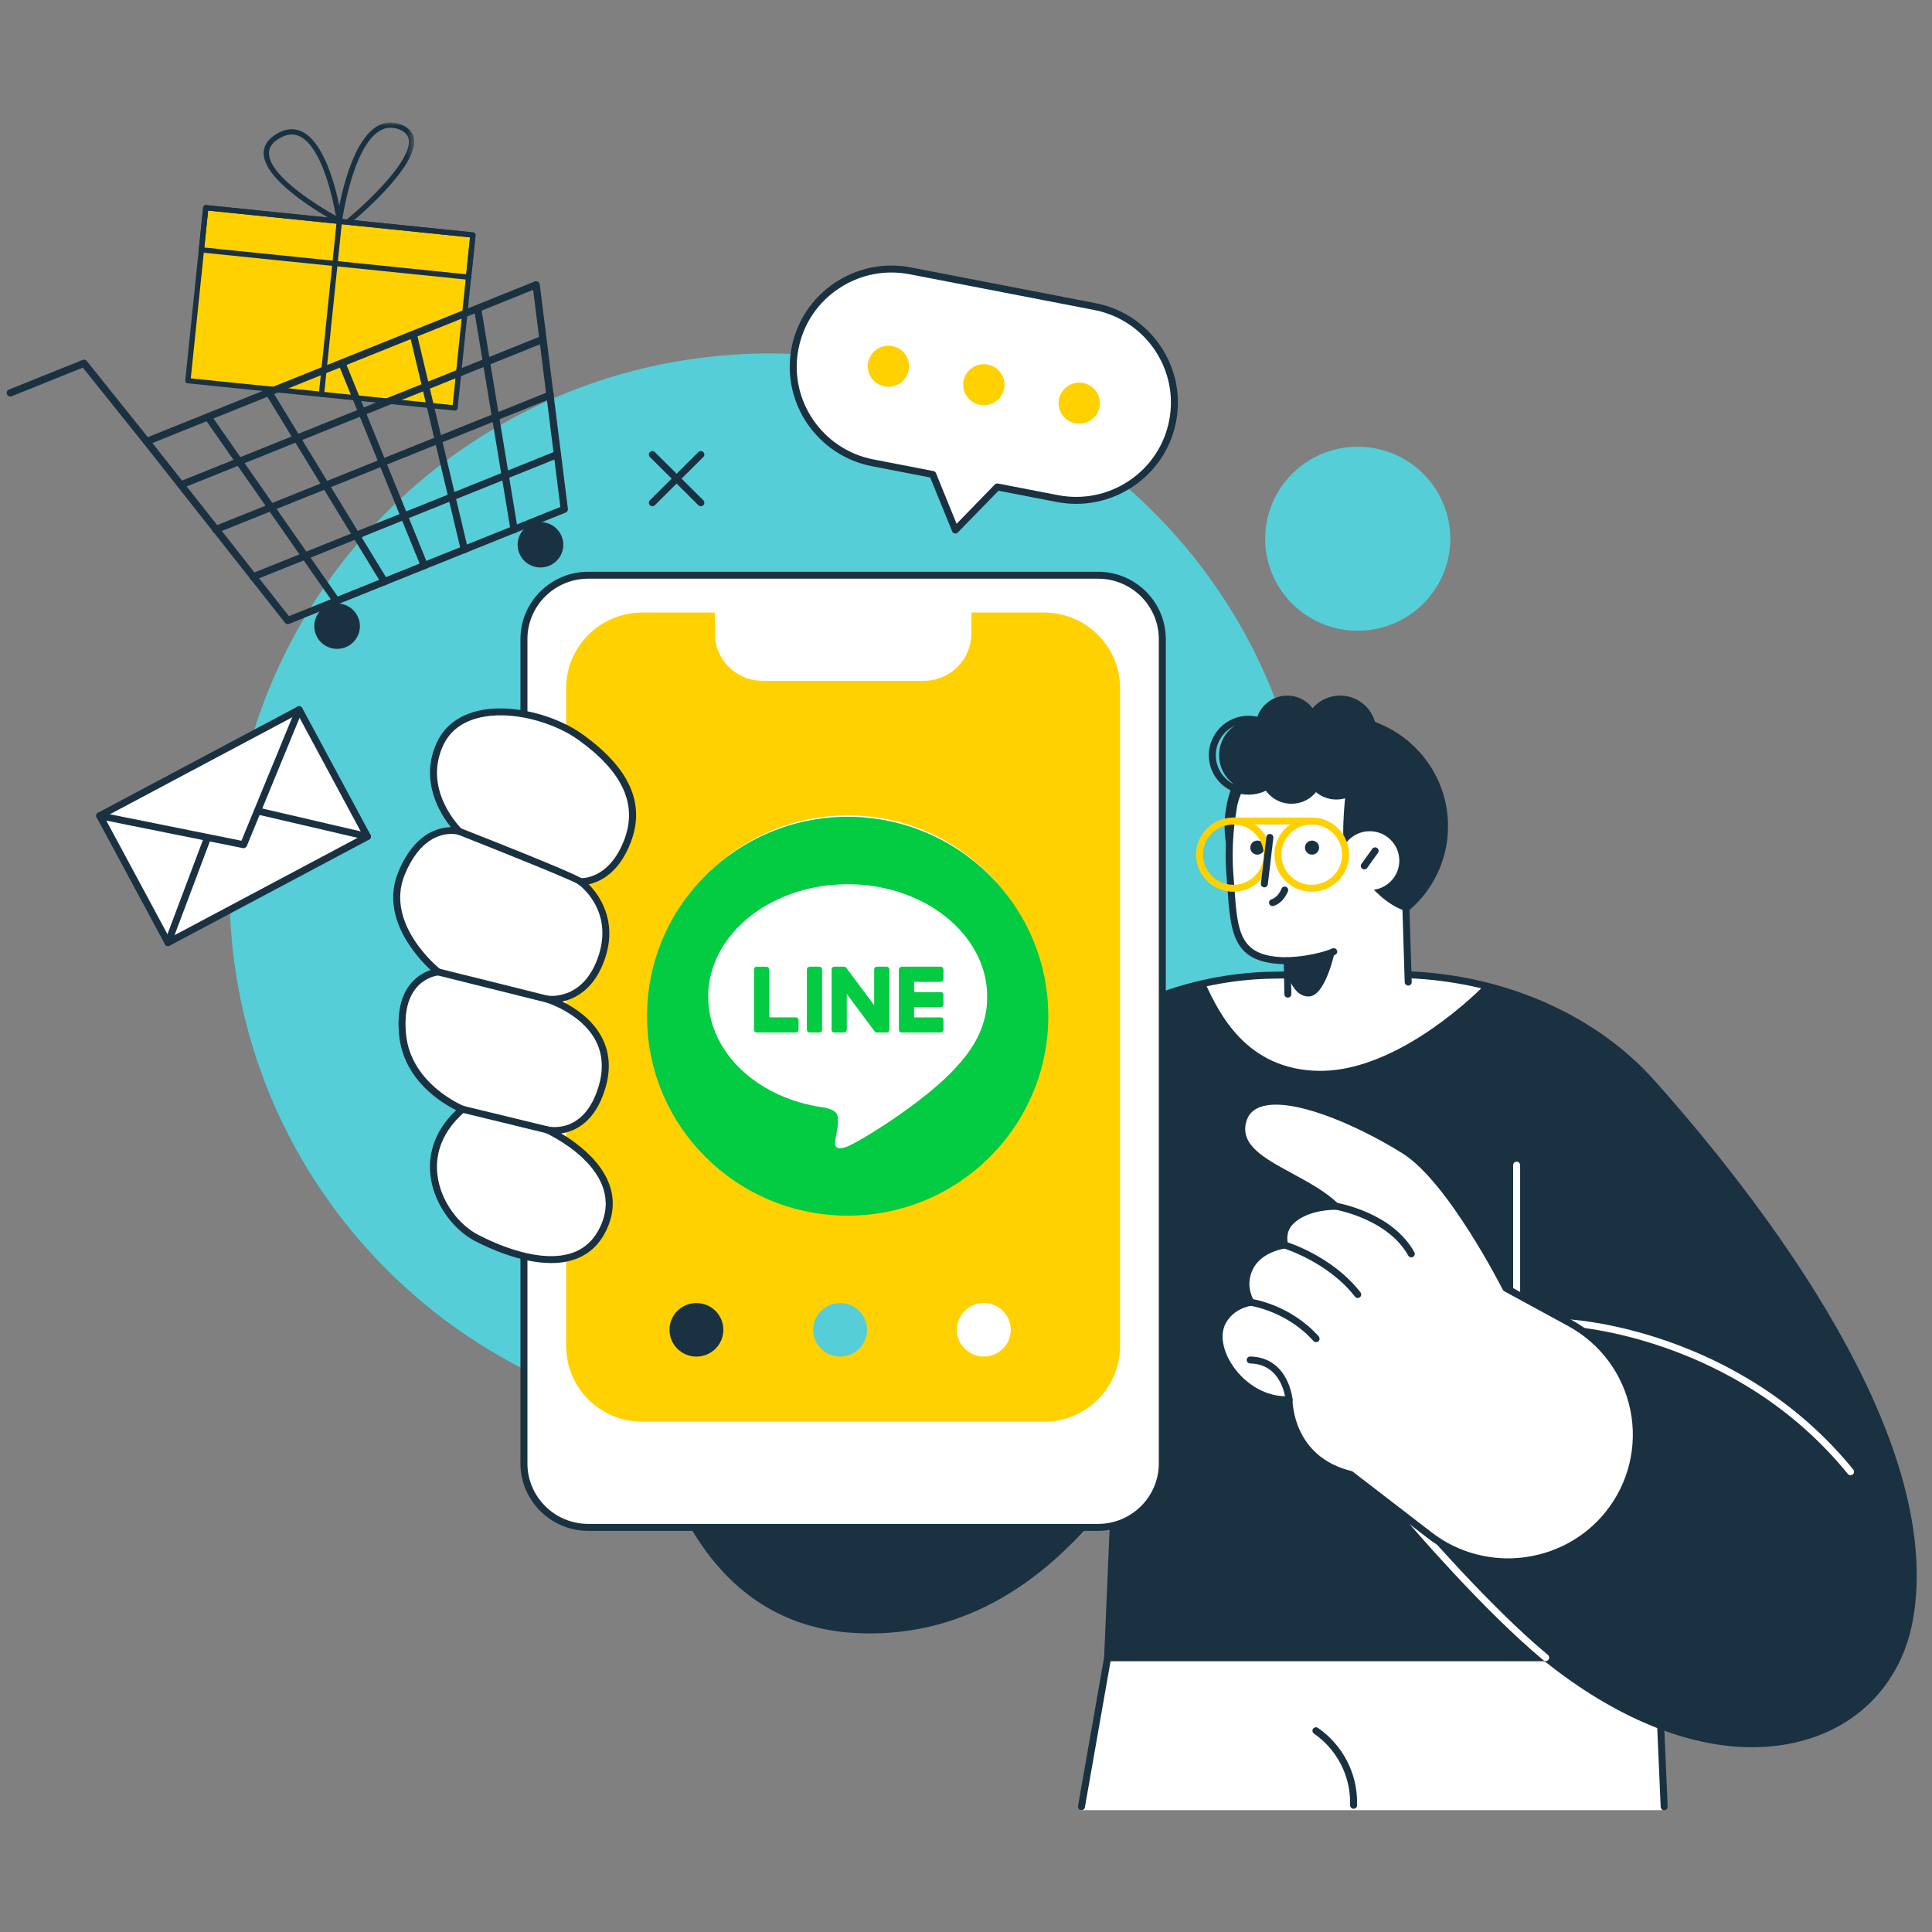 <?xml version="1.0" encoding="UTF-8"?>
<svg width="290px" height="290px" viewBox="0 0 290 290" version="1.1" xmlns="http://www.w3.org/2000/svg" xmlns:xlink="http://www.w3.org/1999/xlink">
    <rect x="0" y="0" width="290" height="290" fill="#808080" stroke="none"/>
    <title>index-sale-1</title>
    <defs>
        <polygon id="path-1" points="0 0 11.619 0 11.619 15.366 0 15.366"></polygon>
    </defs>
    <g id="web" stroke="none" stroke-width="1" fill="none" fill-rule="evenodd">
        <g id="index-sale-1">
            <rect id="Rectangle" fill-opacity="0" fill="#D8D8D8" x="0" y="0" width="290" height="290"></rect>
            <g id="Group" transform="translate(1, 3)">
                <g id="Group-166" transform="translate(0, 15.381)">
                    <polygon id="Fill-1" fill="#FFFFFF" points="165.03 230.714 161.104 253.333 248.482 253.333 247.513 230.714"></polygon>
                    <g id="Group-165">
                        <path d="M161.33,253.333 C161.299,253.333 161.268,253.33 161.239,253.325 C160.954,253.276 160.762,253.006 160.811,252.722 L164.742,230.341 C164.787,230.091 165.004,229.909 165.259,229.909 L247.826,229.909 C248.108,229.909 248.339,230.129 248.351,230.408 L249.322,252.79 C249.334,253.077 249.108,253.321 248.819,253.332 C248.532,253.343 248.285,253.122 248.272,252.834 L247.324,230.952 L165.701,230.952 L161.846,252.902 C161.802,253.155 161.579,253.333 161.33,253.333" id="Fill-2" fill="#1A3142"></path>
                        <path d="M202.179,253.123 C201.889,253.123 201.654,252.889 201.654,252.601 L201.654,252.162 C201.654,248.048 199.625,244.188 196.228,241.838 C195.991,241.673 195.931,241.349 196.097,241.112 C196.262,240.876 196.59,240.817 196.828,240.982 C200.508,243.527 202.704,247.706 202.704,252.162 L202.704,252.601 C202.704,252.889 202.469,253.123 202.179,253.123" id="Fill-4" fill="#1A3142"></path>
                        <path d="M195.736,115.329 C195.736,70.783 159.409,34.672 114.597,34.672 C69.785,34.672 33.457,70.783 33.457,115.329 C33.457,159.874 69.785,195.986 114.597,195.986 C159.409,195.986 195.736,159.874 195.736,115.329" id="Fill-6" fill="#55CED7"></path>
                        <path d="M246.992,144.195 C238.462,134.616 225.358,128.826 211.567,127.99 C211.187,127.968 210.804,127.947 210.42,127.93 C210.42,127.93 194.537,127.864 189.246,128.016 C177.398,128.357 163.912,133.17 157.83,142.575 L93.949,163.387 C93.949,163.387 90.141,224.564 127.754,226.239 C145.25,227.019 157.86,216.44 166.345,204.901 L165.26,230.43 L231.013,230.43 C257.64,251.871 282.118,244.234 285.616,224.692 C288.379,209.251 280.664,191.182 270.73,175.334 C262.836,162.742 253.542,151.552 246.992,144.195" id="Fill-8" fill="#1A3142"></path>
                        <path d="M211.567,127.991 C211.186,127.968 210.804,127.948 210.419,127.93 C210.419,127.93 194.537,127.864 189.245,128.016 C186.189,128.104 183.024,128.492 179.905,129.177 C182.033,133.882 186.19,142.196 196.971,142.359 C206.426,142.502 216.519,134.76 221.781,129.544 C218.461,128.726 215.036,128.201 211.567,127.991" id="Fill-10" fill="#FFFFFF"></path>
                        <path d="M165.807,229.909 L231.013,229.909 C231.133,229.909 231.249,229.95 231.343,230.024 C245.419,241.361 260.025,245.44 271.413,241.218 C278.705,238.516 283.693,232.459 285.099,224.601 C287.442,211.512 282.458,195.029 270.284,175.61 C264.091,165.732 255.902,154.989 246.598,144.54 C238.282,135.201 225.502,129.359 211.536,128.512 C211.157,128.488 210.777,128.469 210.396,128.451 C210.258,128.451 194.481,128.387 189.262,128.537 C179.047,128.832 164.802,132.758 158.271,142.857 C158.206,142.958 158.108,143.033 157.994,143.071 L94.455,163.771 C94.285,167.532 93.268,200.234 107.972,216.496 C113.187,222.263 119.85,225.365 127.777,225.719 C142.297,226.367 155.137,219.257 165.921,204.593 C166.058,204.407 166.303,204.333 166.519,204.408 C166.737,204.485 166.879,204.693 166.87,204.922 L165.807,229.909 Z M262.01,243.888 C252.315,243.888 241.411,239.436 230.828,230.952 L165.259,230.952 C165.116,230.952 164.98,230.894 164.881,230.792 C164.781,230.689 164.729,230.55 164.735,230.408 L165.749,206.566 C154.955,220.612 142.17,227.405 127.73,226.761 C119.51,226.395 112.601,223.175 107.19,217.192 C91.36,199.681 93.403,163.716 93.426,163.355 C93.439,163.142 93.582,162.958 93.785,162.892 L157.49,142.135 C164.287,131.812 178.814,127.795 189.23,127.494 C194.47,127.344 210.262,127.407 210.422,127.408 C210.831,127.427 211.216,127.447 211.599,127.47 C225.842,128.333 238.886,134.303 247.385,143.849 C256.727,154.34 264.952,165.132 271.175,175.058 C283.49,194.704 288.521,211.434 286.133,224.784 C284.659,233.014 279.428,239.362 271.78,242.197 C268.72,243.331 265.441,243.888 262.01,243.888 L262.01,243.888 Z" id="Fill-12" fill="#1A3142"></path>
                        <path d="M163.481,210.883 L87.632,210.883 C82.116,210.883 77.644,206.438 77.644,200.955 L77.644,77.889 C77.644,72.406 82.116,67.961 87.631,67.961 L163.481,67.961 C168.997,67.961 173.468,72.406 173.468,77.889 L173.468,200.955 C173.468,206.438 168.997,210.883 163.481,210.883" id="Fill-14" fill="#FFFFFF"></path>
                        <path d="M87.295,68.483 C82.264,68.483 78.169,72.552 78.169,77.554 L78.169,201.289 C78.169,206.291 82.264,210.361 87.295,210.361 L163.817,210.361 C168.849,210.361 172.943,206.291 172.943,201.289 L172.943,77.554 C172.943,72.552 168.849,68.483 163.817,68.483 L87.295,68.483 Z M163.817,211.405 L87.295,211.405 C81.684,211.405 77.12,206.867 77.12,201.289 L77.12,77.554 C77.12,71.977 81.684,67.44 87.295,67.44 L163.817,67.44 C169.428,67.44 173.992,71.977 173.992,77.554 L173.992,201.289 C173.992,206.867 169.428,211.405 163.817,211.405 L163.817,211.405 Z" id="Fill-16" fill="#1A3142"></path>
                        <path d="M83.983,183.663 L83.983,84.931 C83.983,78.652 89.103,73.563 95.419,73.563 L155.693,73.563 C162.009,73.563 167.129,78.652 167.129,84.931 L167.129,183.663 C167.129,189.942 162.009,195.032 155.693,195.032 L95.419,195.032 C89.103,195.032 83.983,189.942 83.983,183.663" id="Fill-18" fill="#FFD100"></path>
                        <path d="M59.433,136.96 C58.538,128.013 64.758,127.509 64.758,127.509 C64.758,127.509 56.029,120.677 59.253,112.752 C62.476,104.827 67.928,106.409 67.928,106.409 C67.928,106.409 61.689,100.464 65.062,93.258 C68.434,86.051 80.283,88.072 86.084,92.228 C91.886,96.385 95.635,101.451 93.19,107.864 C90.745,114.278 86.127,113.948 86.127,113.948 C86.127,113.948 91.748,117.932 89.344,125.241 C86.941,132.549 81.097,131.583 81.097,131.583 C81.097,131.583 92.593,134.617 89.344,144.874 C86.88,152.655 81.097,151.199 81.097,151.199 C81.097,151.199 93.252,156.545 89.857,165.313 C86.462,174.081 75.66,170.11 70.462,167.396 C65.264,164.683 60.153,155.237 68.413,148.115 C68.413,148.115 60.224,144.86 59.433,136.96" id="Fill-20" fill="#FFFFFF"></path>
                        <path d="M66.747,106.794 C65.12,106.794 61.933,107.556 59.739,112.948 C56.703,120.413 64.999,127.034 65.083,127.1 C65.252,127.232 65.322,127.455 65.26,127.66 C65.198,127.865 65.015,128.012 64.801,128.03 C64.783,128.031 62.888,128.217 61.474,129.916 C60.161,131.494 59.649,133.847 59.955,136.908 C60.705,144.391 68.53,147.599 68.608,147.63 C68.778,147.698 68.901,147.849 68.93,148.029 C68.961,148.207 68.895,148.39 68.758,148.508 C64.851,151.878 64.369,155.493 64.654,157.933 C65.153,162.207 68.141,165.595 70.706,166.934 C73.409,168.345 80.222,171.43 85.078,169.614 C87.058,168.873 88.501,167.363 89.367,165.126 C92.542,156.926 81,151.728 80.883,151.677 C80.634,151.567 80.511,151.285 80.6,151.029 C80.69,150.773 80.962,150.626 81.225,150.694 C81.445,150.748 86.661,151.938 88.842,144.724 C89.628,142.121 89.464,139.761 88.352,137.709 C86.163,133.671 80.998,132.098 80.946,132.082 C80.681,132.004 80.523,131.733 80.585,131.465 C80.647,131.196 80.908,131.022 81.182,131.068 C81.4,131.103 86.619,131.849 88.845,125.079 C91.095,118.237 86.038,114.527 85.822,114.372 C85.631,114.237 85.553,113.99 85.634,113.77 C85.714,113.552 85.939,113.412 86.164,113.428 C86.342,113.441 90.434,113.619 92.699,107.68 C94.727,102.358 92.464,97.443 85.777,92.651 C82.224,90.105 75.745,88.099 70.74,89.398 C68.252,90.044 66.502,91.417 65.538,93.477 C62.36,100.267 68.231,105.976 68.291,106.033 C68.465,106.199 68.503,106.463 68.382,106.671 C68.261,106.878 68.013,106.977 67.78,106.911 C67.726,106.895 67.34,106.794 66.747,106.794 M81.725,171.209 C77.223,171.209 72.416,169.006 70.217,167.859 C67.416,166.396 64.154,162.703 63.611,158.054 C63.313,155.496 63.768,151.773 67.472,148.26 C65.372,147.226 59.589,143.788 58.911,137.012 C58.575,133.649 59.17,131.032 60.681,129.231 C61.664,128.06 62.822,127.497 63.646,127.228 C61.524,125.249 56.035,119.27 58.766,112.557 C61.119,106.772 64.707,105.819 66.671,105.774 C65.026,103.713 61.921,98.733 64.585,93.038 C65.673,90.714 67.709,89.106 70.475,88.389 C75.79,87.008 82.643,89.119 86.392,91.804 C93.517,96.911 95.901,102.224 93.681,108.05 C91.901,112.718 89.015,114.004 87.36,114.35 C88.915,115.931 91.706,119.737 89.843,125.403 C88.328,130.011 85.454,131.5 83.395,131.954 C85.236,132.856 87.81,134.515 89.272,137.207 C90.524,139.514 90.718,142.144 89.847,145.024 C88.318,150.08 85.319,151.447 83.232,151.749 C86.61,153.759 93.007,158.629 90.348,165.501 C89.368,168.028 87.72,169.741 85.448,170.59 C84.278,171.028 83.014,171.209 81.725,171.209" id="Fill-22" fill="#1A3142"></path>
                        <path d="M86.127,114.47 C85.995,114.47 85.863,114.42 85.763,114.324 C84.947,113.762 74.295,109.477 67.734,106.895 C67.465,106.789 67.333,106.486 67.44,106.218 C67.546,105.95 67.851,105.818 68.121,105.924 C76.274,109.135 86.087,113.075 86.534,113.618 C86.716,113.842 86.684,114.171 86.459,114.352 C86.362,114.432 86.243,114.47 86.127,114.47" id="Fill-24" fill="#1A3142"></path>
                        <path d="M81.097,132.105 C81.054,132.105 81.011,132.1 80.968,132.089 L64.631,128.016 C64.349,127.945 64.179,127.662 64.249,127.383 C64.32,127.102 64.607,126.932 64.886,127.003 L81.224,131.076 C81.504,131.147 81.675,131.43 81.605,131.709 C81.546,131.947 81.332,132.105 81.097,132.105" id="Fill-26" fill="#1A3142"></path>
                        <path d="M81.097,151.721 C81.055,151.721 81.014,151.717 80.971,151.706 L68.289,148.622 C68.007,148.553 67.835,148.27 67.903,147.991 C67.973,147.71 68.254,147.537 68.538,147.608 L81.221,150.693 C81.503,150.761 81.674,151.043 81.606,151.323 C81.547,151.561 81.333,151.721 81.097,151.721" id="Fill-28" fill="#1A3142"></path>
                        <path d="M106.305,76.711 L106.305,72.525 L144.807,72.525 L144.807,76.711 C144.807,80.633 141.609,83.812 137.664,83.812 L113.449,83.812 C109.503,83.812 106.305,80.633 106.305,76.711" id="Fill-30" fill="#FFFFFF"></path>
                        <polygon id="Fill-32" fill="#FFFFFF" points="54.154 107.186 24.218 123.109 13.968 104.065 43.904 88.143"></polygon>
                        <path d="M14.679,104.279 L24.434,122.401 L53.443,106.972 L43.689,88.849 L14.679,104.279 Z M24.218,123.63 C24.167,123.63 24.115,123.622 24.067,123.607 C23.932,123.567 23.821,123.476 23.756,123.354 L13.505,104.311 C13.369,104.057 13.465,103.741 13.721,103.605 L43.657,87.683 C43.779,87.618 43.923,87.604 44.057,87.644 C44.19,87.683 44.301,87.774 44.368,87.897 L54.617,106.94 C54.753,107.194 54.657,107.51 54.402,107.646 L24.466,123.568 C24.388,123.609 24.304,123.63 24.218,123.63 L24.218,123.63 Z" id="Fill-34" fill="#1A3142"></path>
                        <path d="M35.562,108.935 C35.528,108.935 35.492,108.932 35.458,108.925 L13.864,104.577 C13.581,104.519 13.397,104.244 13.454,103.961 C13.511,103.679 13.791,103.496 14.072,103.553 L35.241,107.817 L43.419,87.946 C43.527,87.679 43.836,87.551 44.103,87.66 C44.371,87.769 44.5,88.074 44.39,88.34 L36.047,108.611 C35.965,108.81 35.771,108.935 35.562,108.935" id="Fill-36" fill="#1A3142"></path>
                        <path d="M54.155,107.708 C54.115,107.708 54.074,107.703 54.034,107.694 L37.708,103.895 C37.425,103.829 37.25,103.548 37.316,103.268 C37.382,102.987 37.671,102.814 37.947,102.878 L54.273,106.678 C54.557,106.743 54.731,107.024 54.665,107.305 C54.609,107.545 54.393,107.708 54.155,107.708" id="Fill-38" fill="#1A3142"></path>
                        <path d="M24.218,123.63 C24.157,123.63 24.095,123.619 24.035,123.597 C23.763,123.496 23.625,123.195 23.727,122.925 L29.58,107.387 C29.682,107.117 29.986,106.98 30.255,107.08 C30.527,107.181 30.665,107.483 30.563,107.753 L24.71,123.291 C24.631,123.5 24.43,123.63 24.218,123.63" id="Fill-40" fill="#1A3142"></path>
                        <path d="M231.013,230.952 C230.894,230.952 230.775,230.913 230.676,230.83 C221.658,223.349 210.704,210.527 210.594,210.398 C210.407,210.178 210.436,209.848 210.656,209.663 C210.877,209.477 211.207,209.503 211.396,209.724 C211.505,209.851 222.401,222.607 231.349,230.03 C231.572,230.214 231.602,230.544 231.416,230.765 C231.312,230.888 231.163,230.952 231.013,230.952" id="Fill-42" fill="#FFFFFF"></path>
                        <path d="M276.771,203.052 C276.618,203.052 276.466,202.985 276.363,202.858 C259.565,182.176 234.851,180.732 234.604,180.72 C234.314,180.705 234.091,180.461 234.106,180.173 C234.119,179.885 234.372,179.665 234.656,179.678 C234.908,179.69 260.077,181.147 277.179,202.202 C277.361,202.427 277.326,202.755 277.101,202.936 C277.004,203.014 276.887,203.052 276.771,203.052" id="Fill-44" fill="#FFFFFF"></path>
                        <path d="M226.652,176.451 C226.362,176.451 226.127,176.217 226.127,175.928 L226.127,156.51 C226.127,156.221 226.362,155.988 226.652,155.988 C226.943,155.988 227.177,156.221 227.177,156.51 L227.177,175.928 C227.177,176.217 226.943,176.451 226.652,176.451" id="Fill-46" fill="#FFFFFF"></path>
                        <path d="M216.355,105.626 C216.355,114.832 208.847,122.294 199.587,122.294 C190.326,122.294 182.818,114.832 182.818,105.626 C182.818,96.42 190.326,88.956 199.587,88.956 C208.847,88.956 216.355,96.42 216.355,105.626" id="Fill-48" fill="#1A3142"></path>
                        <path d="M210.027,117.82 C205.413,116.349 201.462,109.441 201.375,109.094 C200.662,106.24 201.841,97.853 201.841,97.853 C201.841,97.853 191.077,95.109 187.85,96.492 C186.036,97.269 184.365,101.063 184.127,102.873 C184.017,103.703 183.191,107.703 183.63,113.132 C184.263,120.945 183.883,125.824 192.218,125.824 L192.311,130.842 L210.434,130.842 L210.027,117.82 Z" id="Fill-50" fill="#FFFFFF"></path>
                        <path d="M192.311,131.364 C192.025,131.364 191.791,131.137 191.785,130.852 L191.702,126.34 C184.055,126.151 183.731,121.688 183.245,115.008 C183.201,114.416 183.157,113.804 183.107,113.173 C182.715,108.332 183.315,104.619 183.541,103.221 C183.571,103.04 183.593,102.9 183.606,102.804 C183.856,100.913 185.576,96.898 187.642,96.013 C190.993,94.576 201.525,97.234 201.972,97.347 C202.23,97.413 202.399,97.662 202.361,97.925 C202.35,98.008 201.202,106.244 201.885,108.968 C202.084,109.464 205.926,115.964 210.187,117.323 C210.399,117.391 210.545,117.583 210.552,117.804 L210.903,129.024 C210.912,129.311 210.684,129.553 210.394,129.562 C210.138,129.563 209.862,129.344 209.852,129.056 L209.514,118.194 C204.808,116.421 200.955,109.575 200.866,109.22 C200.226,106.663 201.02,100.073 201.26,98.245 C198.002,97.451 190.45,95.947 188.057,96.972 C186.549,97.617 184.889,101.097 184.647,102.94 C184.634,103.043 184.609,103.193 184.578,103.387 C184.357,104.751 183.771,108.374 184.153,113.089 C184.204,113.723 184.249,114.338 184.291,114.932 C184.778,121.619 185.046,125.303 192.218,125.303 C192.504,125.303 192.737,125.531 192.742,125.815 L192.836,130.833 C192.841,131.121 192.61,131.358 192.32,131.364 C192.317,131.364 192.313,131.364 192.311,131.364" id="Fill-52" fill="#1A3142"></path>
                        <path d="M192.218,126.346 C191.936,126.346 191.704,126.125 191.692,125.845 C191.682,125.556 191.908,125.314 192.198,125.303 C196.447,125.141 198.953,124.002 198.977,123.99 C199.239,123.869 199.552,123.982 199.675,124.243 C199.798,124.504 199.683,124.815 199.42,124.937 C199.311,124.987 196.696,126.176 192.237,126.346 C192.23,126.346 192.224,126.346 192.218,126.346" id="Fill-54" fill="#1A3142"></path>
                        <path d="M192.31,127.818 C192.31,127.818 193.044,131.244 195.484,131.19 C197.923,131.136 199.301,124.699 199.301,124.699 L192.218,125.824 L192.31,127.818 Z" id="Fill-56" fill="#1A3142"></path>
                        <path d="M209.043,110.804 C209.043,113.243 207.055,115.22 204.601,115.22 C202.148,115.22 200.159,113.243 200.159,110.804 C200.159,108.366 202.148,106.389 204.601,106.389 C207.055,106.389 209.043,108.366 209.043,110.804" id="Fill-58" fill="#FFFFFF"></path>
                        <path d="M203.785,112.118 C203.679,112.118 203.573,112.087 203.48,112.021 C203.245,111.853 203.189,111.527 203.358,111.293 L204.985,109.03 C205.154,108.795 205.482,108.741 205.716,108.908 C205.952,109.076 206.007,109.402 205.839,109.636 L204.213,111.899 C204.11,112.042 203.948,112.118 203.785,112.118" id="Fill-60" fill="#1A3142"></path>
                        <path d="M190.013,117.628 C189.79,117.628 189.584,117.486 189.513,117.264 C189.425,116.989 189.579,116.696 189.854,116.608 C190.874,116.288 191.338,115.058 191.342,115.045 C191.439,114.774 191.742,114.632 192.012,114.728 C192.286,114.825 192.429,115.123 192.331,115.394 C192.307,115.464 191.7,117.122 190.172,117.603 C190.119,117.62 190.066,117.628 190.013,117.628" id="Fill-62" fill="#1A3142"></path>
                        <path d="M194.884,108.951 C194.942,109.531 195.461,109.955 196.044,109.898 C196.628,109.841 197.054,109.325 196.998,108.745 C196.94,108.165 196.42,107.741 195.837,107.798 C195.254,107.855 194.827,108.371 194.884,108.951" id="Fill-64" fill="#1A3142"></path>
                        <path d="M186.676,108.951 C186.733,109.531 187.253,109.955 187.836,109.898 C188.419,109.841 188.846,109.325 188.789,108.745 C188.731,108.165 188.212,107.741 187.629,107.798 C187.045,107.855 186.619,108.371 186.676,108.951" id="Fill-66" fill="#1A3142"></path>
                        <path d="M155.931,133.484 C155.931,149.761 142.657,162.956 126.283,162.956 C109.909,162.956 96.635,149.761 96.635,133.484 C96.635,117.207 109.909,104.013 126.283,104.013 C142.657,104.013 155.931,117.207 155.931,133.484" id="Fill-68" fill="#FFFFFF"></path>
                        <path d="M107.577,181.229 C107.577,183.448 105.768,185.247 103.535,185.247 C101.303,185.247 99.494,183.448 99.494,181.229 C99.494,179.01 101.303,177.211 103.535,177.211 C105.768,177.211 107.577,179.01 107.577,181.229" id="Fill-70" fill="#1A3142"></path>
                        <path d="M129.148,181.229 C129.148,183.448 127.338,185.247 125.105,185.247 C122.874,185.247 121.063,183.448 121.063,181.229 C121.063,179.01 122.874,177.211 125.105,177.211 C127.338,177.211 129.148,179.01 129.148,181.229" id="Fill-72" fill="#55CED7"></path>
                        <path d="M150.717,181.229 C150.717,183.448 148.908,185.247 146.675,185.247 C144.443,185.247 142.634,183.448 142.634,181.229 C142.634,179.01 144.443,177.211 146.675,177.211 C148.908,177.211 150.717,179.01 150.717,181.229" id="Fill-74" fill="#FFFFFF"></path>
                        <path d="M181.989,94.98 C181.989,97.963 184.421,100.381 187.422,100.381 C190.423,100.381 192.855,97.963 192.855,94.98 C192.855,91.997 190.423,89.58 187.422,89.58 C184.421,89.58 181.989,91.997 181.989,94.98" id="Fill-76" fill="#1A3142"></path>
                        <path d="M186.404,90.101 C183.698,90.101 181.496,92.289 181.496,94.98 C181.496,97.671 183.698,99.86 186.404,99.86 C189.11,99.86 191.312,97.671 191.312,94.98 C191.312,92.289 189.11,90.101 186.404,90.101 M186.404,100.903 C183.119,100.903 180.447,98.246 180.447,94.98 C180.447,91.714 183.119,89.058 186.404,89.058 C189.689,89.058 192.362,91.714 192.362,94.98 C192.362,98.246 189.689,100.903 186.404,100.903" id="Fill-78" fill="#1A3142"></path>
                        <path d="M194.726,91.431 C194.726,94.414 197.159,96.831 200.16,96.831 C203.16,96.831 205.593,94.414 205.593,91.431 C205.593,88.448 203.16,86.03 200.16,86.03 C197.159,86.03 194.726,88.448 194.726,91.431" id="Fill-80" fill="#1A3142"></path>
                        <path d="M188.121,97.562 C188.121,100.161 190.24,102.268 192.855,102.268 C195.47,102.268 197.589,100.161 197.589,97.562 C197.589,94.962 195.47,92.855 192.855,92.855 C190.24,92.855 188.121,94.962 188.121,97.562" id="Fill-82" fill="#1A3142"></path>
                        <path d="M187.484,90.736 C187.484,93.335 189.603,95.442 192.218,95.442 C194.833,95.442 196.952,93.335 196.952,90.736 C196.952,88.137 194.833,86.03 192.218,86.03 C189.603,86.03 187.484,88.137 187.484,90.736" id="Fill-84" fill="#1A3142"></path>
                        <path d="M194.853,96.926 C194.853,99.525 196.972,101.632 199.587,101.632 C202.202,101.632 204.321,99.525 204.321,96.926 C204.321,94.326 202.202,92.22 199.587,92.22 C196.972,92.22 194.853,94.326 194.853,96.926" id="Fill-86" fill="#1A3142"></path>
                        <path d="M195.9,105.378 L184.127,105.378 C183.836,105.378 183.602,105.144 183.602,104.856 C183.602,104.568 183.836,104.335 184.127,104.335 L195.9,104.335 C196.19,104.335 196.425,104.568 196.425,104.856 C196.425,105.144 196.19,105.378 195.9,105.378" id="Fill-88" fill="#FFD100"></path>
                        <path d="M195.9,105.378 C193.39,105.378 191.348,107.408 191.348,109.904 C191.348,112.399 193.39,114.429 195.9,114.429 C198.41,114.429 200.453,112.399 200.453,109.904 C200.453,107.408 198.41,105.378 195.9,105.378 M195.9,115.472 C192.811,115.472 190.299,112.974 190.299,109.904 C190.299,106.833 192.811,104.335 195.9,104.335 C198.99,104.335 201.502,106.833 201.502,109.904 C201.502,112.974 198.99,115.472 195.9,115.472" id="Fill-90" fill="#FFD100"></path>
                        <path d="M184.126,105.378 C181.616,105.378 179.575,107.408 179.575,109.904 C179.575,112.399 181.616,114.429 184.126,114.429 C186.637,114.429 188.679,112.399 188.679,109.904 C188.679,107.408 186.637,105.378 184.126,105.378 M184.126,115.472 C181.038,115.472 178.526,112.974 178.526,109.904 C178.526,106.833 181.038,104.335 184.126,104.335 C187.215,104.335 189.728,106.833 189.728,109.904 C189.728,112.974 187.215,115.472 184.126,115.472" id="Fill-92" fill="#FFD100"></path>
                        <path d="M188.789,114.812 C188.768,114.812 188.747,114.811 188.727,114.808 C188.439,114.775 188.233,114.516 188.268,114.23 L189.092,107.258 C189.125,106.971 189.388,106.766 189.674,106.801 C189.962,106.834 190.168,107.093 190.134,107.379 L189.309,114.351 C189.278,114.617 189.051,114.812 188.789,114.812" id="Fill-94" fill="#1A3142"></path>
                        <path d="M163.339,27.635 L135.656,22.278 C127.651,20.727 119.898,25.923 118.34,33.88 C116.781,41.838 122.007,49.544 130.012,51.094 L139.007,52.834 L142.403,61.181 L148.7,54.711 L157.695,56.451 C165.699,58.001 173.453,52.806 175.012,44.848 C176.57,36.891 171.345,29.185 163.339,27.635" id="Fill-96" fill="#FFFFFF"></path>
                        <path d="M132.805,22.524 C129.997,22.524 127.253,23.351 124.873,24.946 C121.719,27.059 119.581,30.268 118.855,33.98 C117.353,41.642 122.404,49.089 130.113,50.582 L139.107,52.322 C139.281,52.356 139.426,52.475 139.493,52.638 L142.587,60.241 L148.323,54.348 C148.446,54.221 148.626,54.163 148.8,54.199 L157.795,55.939 C161.528,56.661 165.322,55.896 168.478,53.783 C171.632,51.669 173.77,48.46 174.496,44.749 C175.998,37.087 170.946,29.639 163.238,28.148 L135.556,22.789 C134.64,22.611 133.719,22.524 132.805,22.524 M142.402,61.702 C142.37,61.702 142.335,61.699 142.303,61.692 C142.128,61.659 141.983,61.54 141.917,61.376 L138.627,53.292 L129.911,51.605 C121.635,50.004 116.212,42.007 117.824,33.78 C118.605,29.795 120.9,26.35 124.287,24.08 C127.675,21.812 131.746,20.988 135.757,21.766 L163.44,27.123 C171.715,28.725 177.139,36.722 175.527,44.948 C174.746,48.933 172.451,52.378 169.064,54.648 C165.677,56.918 161.603,57.74 157.595,56.964 L148.879,55.277 L142.779,61.543 C142.681,61.646 142.543,61.702 142.402,61.702" id="Fill-98" fill="#1A3142"></path>
                        <path d="M149.719,39.953 C149.391,41.624 147.764,42.714 146.083,42.39 C144.402,42.064 143.305,40.446 143.632,38.775 C143.959,37.105 145.587,36.014 147.268,36.339 C148.949,36.664 150.047,38.282 149.719,39.953" id="Fill-100" fill="#FFD100"></path>
                        <path d="M135.398,37.181 C135.07,38.853 133.442,39.943 131.762,39.618 C130.081,39.292 128.983,37.674 129.311,36.003 C129.638,34.333 131.266,33.242 132.947,33.568 C134.628,33.892 135.725,35.51 135.398,37.181" id="Fill-102" fill="#FFD100"></path>
                        <path d="M164.04,42.725 C163.713,44.396 162.085,45.486 160.404,45.162 C158.724,44.836 157.626,43.218 157.954,41.547 C158.281,39.877 159.908,38.785 161.589,39.111 C163.27,39.436 164.367,41.054 164.04,42.725" id="Fill-104" fill="#FFD100"></path>
                        <path d="M225.045,174.978 C225.045,174.978 216.836,158.692 209.8,154.303 C200.237,148.339 187.254,143.603 185.552,149.895 C183.924,155.913 194.243,157.662 199.519,162.676 C197.376,162.719 194.74,163.163 192.912,164.798 C191.739,165.847 191.545,167.177 191.808,168.491 C189.78,168.901 187.573,169.846 186.564,171.967 C185.631,173.928 186.02,175.716 186.742,177.1 C186.742,177.1 183.74,177.468 182.43,180.191 C180.363,184.486 185.884,192.151 192.488,191.706 C192.488,191.706 192.435,200.677 201.727,202.927 L213.614,212.078 C221.945,218.489 233.913,217.045 240.458,208.838 C247.859,199.558 245.078,185.89 234.63,180.199 L225.045,174.978 Z" id="Fill-106" fill="#FFFFFF"></path>
                        <path d="M192.488,191.184 C192.622,191.184 192.75,191.235 192.847,191.326 C192.953,191.425 193.013,191.564 193.013,191.708 C193.012,192.059 193.087,200.297 201.85,202.42 C201.922,202.437 201.989,202.469 202.047,202.514 L213.936,211.665 C221.999,217.871 233.712,216.457 240.047,208.514 C243.479,204.211 244.817,198.658 243.722,193.275 C242.627,187.894 239.221,183.294 234.377,180.657 L224.793,175.436 C224.699,175.384 224.624,175.306 224.575,175.212 C224.494,175.05 216.353,159.006 209.521,154.745 C202.258,150.215 192.44,146.117 188.055,147.829 C187.002,148.24 186.348,148.961 186.059,150.031 C185.122,153.497 188.745,155.463 192.94,157.741 C195.399,159.075 197.941,160.455 199.881,162.299 C200.035,162.444 200.084,162.668 200.007,162.865 C199.93,163.061 199.742,163.193 199.529,163.196 C197.642,163.236 195.022,163.613 193.263,165.185 C192.36,165.993 192.052,167.041 192.322,168.388 C192.379,168.67 192.196,168.945 191.913,169.002 C189.447,169.5 187.807,170.572 187.037,172.191 C186.321,173.699 186.378,175.27 187.208,176.86 C187.287,177.011 187.286,177.192 187.206,177.342 C187.127,177.494 186.978,177.596 186.808,177.619 C186.781,177.622 184.068,177.995 182.902,180.417 C182.112,182.06 182.558,184.452 184.064,186.659 C186.083,189.616 189.373,191.391 192.453,191.185 C192.465,191.184 192.476,191.184 192.488,191.184 M225.352,216.575 C221.123,216.575 216.869,215.242 213.294,212.489 L201.493,203.407 C193.359,201.377 192.168,194.274 191.993,192.247 C188.035,192.281 184.89,189.727 183.195,187.246 C181.453,184.694 180.99,181.973 181.955,179.967 C182.987,177.821 184.948,177.015 185.99,176.729 C185.297,175.054 185.329,173.343 186.089,171.744 C186.941,169.955 188.707,168.697 191.213,168.088 C191.042,166.599 191.493,165.364 192.56,164.41 C193.906,163.208 195.841,162.463 198.21,162.23 C196.511,160.867 194.446,159.746 192.438,158.656 C188.043,156.272 183.894,154.019 185.046,149.76 C185.423,148.367 186.306,147.391 187.671,146.858 C192.425,145.004 202.349,149.04 210.079,153.861 C216.882,158.105 224.552,172.859 225.44,174.599 L234.882,179.741 C239.998,182.528 243.595,187.385 244.751,193.068 C245.908,198.753 244.493,204.618 240.87,209.162 C236.988,214.029 231.195,216.575 225.352,216.575" id="Fill-108" fill="#1A3142"></path>
                        <path d="M192.488,192.228 C192.217,192.228 191.988,192.021 191.966,191.749 C191.947,191.53 191.46,186.384 186.646,186.278 C186.356,186.272 186.127,186.033 186.133,185.746 C186.14,185.461 186.373,185.235 186.658,185.235 C192.436,185.363 193.007,191.602 193.012,191.664 C193.035,191.951 192.819,192.202 192.531,192.226 C192.516,192.227 192.503,192.228 192.488,192.228" id="Fill-110" fill="#1A3142"></path>
                        <path d="M196.545,183.082 C196.4,183.082 196.256,183.022 196.152,182.906 C192.168,178.437 186.724,177.625 186.669,177.617 C186.383,177.577 186.182,177.313 186.223,177.028 C186.262,176.743 186.532,176.545 186.815,176.584 C187.053,176.617 192.688,177.447 196.938,182.214 C197.13,182.429 197.111,182.76 196.893,182.95 C196.793,183.038 196.669,183.082 196.545,183.082" id="Fill-112" fill="#1A3142"></path>
                        <path d="M202.799,176.451 C202.642,176.451 202.486,176.381 202.383,176.247 C198.369,171.061 191.722,169.01 191.656,168.99 C191.379,168.906 191.222,168.614 191.306,168.339 C191.39,168.064 191.682,167.907 191.96,167.991 C192.245,168.077 198.99,170.153 203.215,175.611 C203.392,175.839 203.348,176.167 203.119,176.343 C203.023,176.415 202.911,176.451 202.799,176.451" id="Fill-114" fill="#1A3142"></path>
                        <path d="M210.84,170.352 C210.654,170.352 210.475,170.255 210.379,170.083 C207.321,164.565 199.511,163.203 199.432,163.19 C199.145,163.142 198.953,162.873 199.001,162.589 C199.049,162.305 199.317,162.114 199.605,162.161 C199.946,162.218 207.998,163.624 211.299,169.579 C211.438,169.831 211.346,170.148 211.092,170.288 C211.011,170.332 210.925,170.352 210.84,170.352" id="Fill-116" fill="#1A3142"></path>
                        <path d="M216.691,62.484 C216.691,54.857 210.471,48.674 202.798,48.674 C195.126,48.674 188.906,54.857 188.906,62.484 C188.906,70.112 195.126,76.294 202.798,76.294 C210.471,76.294 216.691,70.112 216.691,62.484" id="Fill-118" fill="#55CED7"></path>
                        <path d="M104.202,57.605 C104.068,57.605 103.934,57.554 103.831,57.452 L96.551,50.215 C96.346,50.011 96.346,49.682 96.551,49.478 C96.756,49.273 97.088,49.273 97.293,49.478 L104.573,56.714 C104.778,56.918 104.778,57.249 104.573,57.452 C104.471,57.554 104.336,57.605 104.202,57.605" id="Fill-120" fill="#1A3142"></path>
                        <path d="M96.922,57.605 C96.788,57.605 96.653,57.554 96.551,57.452 C96.346,57.249 96.346,56.918 96.551,56.714 L103.831,49.478 C104.036,49.273 104.368,49.273 104.573,49.478 C104.778,49.682 104.778,50.011 104.573,50.215 L97.293,57.452 C97.19,57.554 97.056,57.605 96.922,57.605" id="Fill-122" fill="#1A3142"></path>
                        <polygon id="Fill-124" fill="#FFD100" points="67.301 42.862 27.201 38.762 29.887 12.795 69.987 16.894"></polygon>
                        <path d="M27.636,38.411 L66.947,42.429 L69.552,17.247 L30.241,13.227 L27.636,38.411 Z M67.26,43.254 L27.16,39.155 C26.942,39.133 26.784,38.939 26.807,38.723 L29.492,12.755 C29.515,12.539 29.71,12.381 29.928,12.403 L70.028,16.502 C70.246,16.524 70.404,16.719 70.382,16.934 L67.696,42.902 C67.673,43.119 67.478,43.277 67.26,43.254 L67.26,43.254 Z" id="Fill-126" fill="#1A3142"></path>
                        <path d="M29.667,18.771 L68.979,22.789 L69.553,17.246 L30.241,13.227 L29.667,18.771 Z M69.292,23.615 L29.192,19.515 C28.974,19.493 28.816,19.299 28.838,19.082 L29.493,12.755 C29.515,12.538 29.71,12.38 29.928,12.403 L70.027,16.503 C70.246,16.524 70.405,16.719 70.382,16.934 L69.727,23.262 C69.705,23.479 69.51,23.637 69.292,23.615 L69.292,23.615 Z" id="Fill-128" fill="#1A3142"></path>
                        <path d="M47.21,41.205 C46.992,41.182 46.834,40.989 46.857,40.772 L49.512,15.099 C49.535,14.882 49.729,14.725 49.947,14.746 C50.166,14.769 50.324,14.963 50.301,15.179 L47.646,40.852 C47.623,41.069 47.428,41.227 47.21,41.205" id="Fill-130" fill="#1A3142"></path>
                        <path d="M43.061,1.819 C42.375,1.749 41.657,1.947 40.887,2.416 C39.839,3.052 39.344,3.795 39.372,4.685 C39.478,8.147 47.038,12.692 49.42,14.039 C48.97,11.498 47.327,3.651 43.965,2.074 C43.668,1.936 43.368,1.85 43.061,1.819 M49.903,15.172 C49.854,15.167 49.804,15.152 49.758,15.128 C49.308,14.89 38.719,9.253 38.579,4.71 C38.542,3.527 39.18,2.53 40.473,1.742 C41.815,0.927 43.102,0.799 44.303,1.362 C48.693,3.421 50.271,14.264 50.337,14.724 C50.358,14.872 50.294,15.018 50.172,15.102 C50.092,15.158 49.997,15.182 49.903,15.172" id="Fill-132" fill="#1A3142"></path>
                        <g id="Group-136" transform="translate(49.547, 0)">
                            <mask id="mask-2" fill="white">
                                <use xlink:href="#path-1"></use>
                            </mask>
                            <g id="Clip-135"></g>
                            <path d="M1.587,15.364 C1.486,15.354 1.389,15.305 1.32,15.221 C1.182,15.052 1.207,14.804 1.377,14.666 C4.182,12.386 11.342,5.766 10.798,2.548 C10.679,1.846 10.185,1.344 9.285,1.016 C8.267,0.644 7.338,0.724 6.444,1.26 C2.331,3.727 0.805,14.721 0.789,14.832 C0.761,15.048 0.588,15.2 0.344,15.17 C0.127,15.142 -0.025,14.943 0.003,14.728 C0.067,14.26 1.597,3.246 6.035,0.585 C7.132,-0.072 8.319,-0.176 9.559,0.276 C10.731,0.705 11.412,1.425 11.58,2.418 C12.312,6.743 2.305,14.93 1.878,15.276 C1.793,15.346 1.688,15.374 1.587,15.364" id="Fill-134" fill="#1A3142" mask="url(#mask-2)"></path>
                        </g>
                        <path d="M21.883,48.12 L42.37,74.106 L83.112,57.714 L79.026,25.128 L21.883,48.12 Z M42.194,75.298 C42.031,75.298 41.872,75.225 41.768,75.091 L20.583,48.222 C20.478,48.088 20.441,47.913 20.486,47.75 C20.529,47.586 20.649,47.452 20.807,47.388 L79.274,23.865 C79.43,23.802 79.607,23.814 79.752,23.899 C79.897,23.984 79.995,24.132 80.016,24.298 L84.241,57.992 C84.271,58.235 84.134,58.467 83.906,58.558 L42.398,75.259 C42.332,75.286 42.262,75.298 42.194,75.298 L42.194,75.298 Z" id="Fill-137" fill="#1A3142"></path>
                        <path d="M26.165,54.941 C25.95,54.941 25.747,54.814 25.661,54.604 C25.549,54.328 25.683,54.013 25.961,53.901 L80.27,32.05 C80.544,31.939 80.862,32.07 80.976,32.348 C81.089,32.624 80.955,32.939 80.677,33.051 L26.368,54.901 C26.302,54.928 26.233,54.941 26.165,54.941" id="Fill-139" fill="#1A3142"></path>
                        <path d="M31.38,61.65 C31.164,61.65 30.962,61.523 30.876,61.313 C30.764,61.037 30.898,60.722 31.176,60.61 L81.395,40.406 C81.672,40.295 81.99,40.426 82.101,40.703 C82.214,40.98 82.08,41.294 81.801,41.405 L31.583,61.61 C31.517,61.638 31.448,61.65 31.38,61.65" id="Fill-141" fill="#1A3142"></path>
                        <path d="M36.983,68.753 C36.768,68.753 36.566,68.626 36.48,68.416 C36.367,68.14 36.502,67.825 36.78,67.713 L82.454,49.336 C82.73,49.227 83.049,49.357 83.161,49.634 C83.275,49.91 83.141,50.225 82.862,50.336 L37.187,68.713 C37.12,68.741 37.051,68.753 36.983,68.753" id="Fill-143" fill="#1A3142"></path>
                        <path d="M49.508,72.386 C49.336,72.386 49.168,72.305 49.062,72.154 L29.815,44.573 C29.645,44.328 29.705,43.992 29.952,43.822 C30.198,43.653 30.536,43.712 30.708,43.958 L49.954,71.538 C50.125,71.784 50.064,72.12 49.817,72.29 C49.723,72.355 49.615,72.386 49.508,72.386" id="Fill-145" fill="#1A3142"></path>
                        <path d="M56.723,69.484 C56.539,69.484 56.361,69.391 56.259,69.224 L38.943,40.866 C38.787,40.611 38.869,40.28 39.125,40.125 C39.382,39.969 39.716,40.051 39.871,40.306 L57.186,68.664 C57.342,68.918 57.26,69.25 57.004,69.405 C56.916,69.458 56.819,69.484 56.723,69.484" id="Fill-147" fill="#1A3142"></path>
                        <path d="M76.171,61.659 C75.909,61.659 75.68,61.471 75.636,61.206 L70.165,28.081 C70.117,27.788 70.317,27.51 70.613,27.461 C70.905,27.417 71.188,27.612 71.237,27.908 L76.708,61.032 C76.756,61.325 76.556,61.603 76.26,61.652 C76.23,61.657 76.2,61.659 76.171,61.659" id="Fill-149" fill="#1A3142"></path>
                        <path d="M68.709,64.661 C68.462,64.661 68.239,64.493 68.18,64.245 L60.524,32 C60.455,31.71 60.636,31.421 60.928,31.352 C61.224,31.279 61.513,31.464 61.581,31.752 L69.237,63.997 C69.306,64.287 69.125,64.578 68.833,64.646 C68.791,64.656 68.749,64.661 68.709,64.661" id="Fill-151" fill="#1A3142"></path>
                        <path d="M62.69,67.043 C62.475,67.043 62.273,66.916 62.187,66.706 L49.846,36.396 C49.734,36.12 49.868,35.805 50.146,35.693 C50.421,35.582 50.741,35.713 50.853,35.991 L63.194,66.301 C63.306,66.577 63.172,66.892 62.894,67.003 C62.828,67.031 62.759,67.043 62.69,67.043" id="Fill-153" fill="#1A3142"></path>
                        <path d="M52.774,74.331 C53.483,76.075 52.638,78.061 50.883,78.766 C49.129,79.472 47.131,78.631 46.422,76.887 C45.711,75.144 46.558,73.158 48.312,72.452 C50.066,71.746 52.064,72.588 52.774,74.331" id="Fill-155" fill="#1A3142"></path>
                        <path d="M83.303,62.114 C84.013,63.858 83.167,65.844 81.413,66.549 C79.659,67.255 77.661,66.414 76.951,64.67 C76.24,62.926 77.087,60.94 78.841,60.235 C80.595,59.528 82.593,60.37 83.303,62.114" id="Fill-157" fill="#1A3142"></path>
                        <path d="M21.01,48.428 C20.851,48.428 20.693,48.358 20.585,48.225 L11.431,36.798 L0.747,41.097 C0.473,41.209 0.153,41.076 0.04,40.8 C-0.073,40.523 0.061,40.208 0.34,40.096 L11.401,35.647 C11.621,35.556 11.877,35.624 12.028,35.811 L21.436,47.552 C21.621,47.785 21.583,48.125 21.349,48.31 C21.248,48.39 21.129,48.428 21.01,48.428" id="Fill-159" fill="#1A3142"></path>
                        <path d="M156.352,134.158 C156.352,150.692 142.868,164.095 126.236,164.095 C109.604,164.095 96.12,150.692 96.12,134.158 C96.12,117.624 109.604,104.222 126.236,104.222 C142.868,104.222 156.352,117.624 156.352,134.158" id="Fill-161" fill="#03CB42"></path>
                        <path d="M136.209,133.015 C136.209,133.391 136.21,133.767 136.209,134.143 C136.208,134.365 136.221,134.333 136.409,134.333 C137.625,134.333 138.841,134.333 140.057,134.333 C140.496,134.333 140.615,134.453 140.615,134.891 C140.615,135.299 140.607,135.706 140.618,136.113 C140.625,136.4 140.434,136.605 140.13,136.604 C138.221,136.597 136.311,136.601 134.402,136.6 C134.074,136.6 133.925,136.446 133.925,136.108 C133.923,134.623 133.924,133.14 133.924,131.655 C133.924,130.201 133.932,128.748 133.92,127.295 C133.916,126.876 134.102,126.718 134.496,126.719 C136.342,126.725 138.188,126.722 140.035,126.722 C140.053,126.722 140.072,126.722 140.091,126.722 C140.466,126.727 140.615,126.878 140.615,127.25 C140.616,127.67 140.616,128.09 140.615,128.509 C140.614,128.848 140.46,129 140.116,129 C138.907,129 137.698,129 136.489,129 C136.45,129 136.413,129 136.375,129 C136.211,129.002 136.21,129.002 136.209,129.165 C136.208,129.559 136.209,129.954 136.209,130.349 C136.209,130.531 136.21,130.533 136.398,130.533 C137.614,130.533 138.83,130.533 140.046,130.533 C140.097,130.533 140.147,130.535 140.197,130.533 C140.418,130.521 140.608,130.696 140.612,130.931 C140.621,131.42 140.622,131.908 140.612,132.397 C140.607,132.647 140.427,132.797 140.161,132.797 C138.919,132.798 137.678,132.797 136.437,132.798 C136.2,132.798 136.209,132.762 136.209,133.015 M132.503,129.005 C132.503,131.334 132.503,133.665 132.503,135.995 C132.503,136.064 132.505,136.134 132.5,136.202 C132.485,136.444 132.335,136.59 132.087,136.6 C131.968,136.605 131.848,136.601 131.729,136.601 C131.388,136.602 131.048,136.595 130.708,136.604 C130.506,136.61 130.362,136.533 130.243,136.373 C129.518,135.396 128.79,134.42 128.063,133.445 C127.448,132.62 126.833,131.796 126.218,130.971 C126.192,130.937 126.174,130.898 126.105,130.863 L126.105,131.095 C126.105,132.774 126.104,134.453 126.107,136.131 C126.107,136.278 126.079,136.402 125.965,136.503 C125.885,136.572 125.793,136.601 125.688,136.601 C125.209,136.601 124.73,136.604 124.252,136.599 C123.975,136.597 123.824,136.438 123.824,136.16 C123.823,133.165 123.823,130.172 123.824,127.178 C123.824,126.89 123.974,126.728 124.261,126.723 C124.726,126.717 125.193,126.722 125.659,126.722 C125.846,126.722 125.975,126.813 126.084,126.959 C126.921,128.088 127.762,129.214 128.602,130.34 C129.107,131.019 129.614,131.698 130.12,132.377 C130.139,132.402 130.159,132.425 130.188,132.458 C130.234,132.387 130.214,132.318 130.214,132.255 C130.216,130.607 130.215,128.96 130.215,127.312 C130.215,127.269 130.215,127.225 130.215,127.181 C130.221,126.886 130.374,126.726 130.67,126.722 C131.13,126.719 131.59,126.722 132.05,126.722 C132.331,126.721 132.51,126.914 132.506,127.182 C132.497,127.789 132.503,128.397 132.503,129.005 M122.37,136.336 C122.29,136.518 122.147,136.601 121.952,136.601 C121.486,136.601 121.02,136.597 120.553,136.602 C120.282,136.605 120.112,136.385 120.113,136.148 C120.123,134.652 120.118,133.155 120.118,131.657 C120.118,130.185 120.118,128.713 120.118,127.241 C120.118,127.191 120.115,127.141 120.119,127.09 C120.131,126.924 120.253,126.782 120.417,126.746 C120.497,126.728 120.578,126.721 120.661,126.721 C121.051,126.722 121.442,126.722 121.832,126.722 C121.858,126.722 121.884,126.721 121.908,126.722 C122.254,126.737 122.399,126.882 122.399,127.226 C122.4,130.182 122.4,133.139 122.399,136.096 C122.399,136.177 122.404,136.259 122.37,136.336 M118.864,136.098 C118.863,136.16 118.858,136.224 118.845,136.285 C118.806,136.461 118.671,136.579 118.491,136.598 C118.435,136.604 118.377,136.601 118.32,136.601 C116.455,136.602 114.591,136.602 112.726,136.601 C112.669,136.601 112.613,136.604 112.556,136.599 C112.337,136.58 112.185,136.423 112.175,136.206 C112.174,136.168 112.175,136.131 112.175,136.093 C112.175,134.615 112.175,133.137 112.175,131.658 L112.175,127.281 C112.175,127.237 112.174,127.193 112.176,127.149 C112.183,126.899 112.331,126.731 112.585,126.725 C113.071,126.715 113.555,126.718 114.041,126.724 C114.319,126.727 114.462,126.947 114.461,127.196 C114.455,129.476 114.458,131.756 114.458,134.036 C114.458,134.329 114.458,134.329 114.759,134.329 C115.943,134.329 117.128,134.329 118.312,134.329 C118.374,134.329 118.439,134.327 118.501,134.333 C118.663,134.349 118.796,134.46 118.84,134.617 C118.86,134.682 118.865,134.751 118.865,134.821 C118.864,135.247 118.865,135.672 118.864,136.098 M147.172,131.306 C147.163,130.864 147.169,130.49 147.137,130.115 C147.097,129.659 147.044,129.207 146.961,128.759 C146.693,127.308 146.209,125.933 145.517,124.627 C144.802,123.276 143.904,122.06 142.854,120.952 C142.422,120.497 141.964,120.066 141.486,119.659 C140.12,118.495 138.624,117.532 137.008,116.75 C135.97,116.248 134.901,115.826 133.801,115.48 C132.376,115.033 130.919,114.726 129.437,114.536 C128.645,114.435 127.849,114.376 127.052,114.354 C126.442,114.337 125.831,114.331 125.22,114.369 C124.794,114.393 124.367,114.414 123.941,114.447 C123.357,114.492 122.778,114.564 122.2,114.656 C121.338,114.795 120.483,114.976 119.638,115.203 C118.303,115.56 117.008,116.026 115.759,116.612 C114.692,117.111 113.669,117.689 112.697,118.356 C111.95,118.87 111.238,119.426 110.569,120.035 C110.013,120.544 109.484,121.08 108.995,121.655 C108.079,122.73 107.302,123.894 106.693,125.168 C106.19,126.219 105.819,127.312 105.581,128.451 C105.429,129.175 105.339,129.907 105.31,130.644 C105.292,131.105 105.294,131.568 105.326,132.031 C105.359,132.512 105.407,132.99 105.483,133.465 C105.706,134.88 106.153,136.223 106.782,137.507 C107.116,138.189 107.507,138.839 107.938,139.466 C108.475,140.249 109.084,140.972 109.738,141.659 C110.111,142.05 110.51,142.414 110.919,142.767 C112.121,143.808 113.438,144.683 114.849,145.418 C116.209,146.125 117.628,146.686 119.103,147.109 C120.235,147.434 121.382,147.684 122.55,147.843 C123.059,147.912 123.547,148.052 124.004,148.287 C124.419,148.501 124.695,148.812 124.751,149.298 C124.806,149.775 124.792,150.249 124.724,150.72 C124.634,151.351 124.515,151.977 124.405,152.605 C124.364,152.84 124.34,153.077 124.356,153.315 C124.387,153.805 124.708,153.978 125.045,153.976 C125.346,153.974 125.632,153.913 125.912,153.815 C126.384,153.651 126.823,153.42 127.261,153.186 C128.482,152.533 129.66,151.808 130.829,151.067 C131.646,150.549 132.454,150.014 133.252,149.467 C133.998,148.955 134.738,148.432 135.469,147.899 C136.413,147.21 137.341,146.499 138.25,145.765 C139.207,144.992 140.138,144.188 141.03,143.341 C141.408,142.982 141.776,142.613 142.132,142.231 C142.799,141.516 143.451,140.786 144.044,140.008 C144.82,138.99 145.487,137.908 146.007,136.741 C146.786,134.99 147.196,133.16 147.172,131.306" id="Fill-163" fill="#FFFFFF"></path>
                    </g>
                </g>
            </g>
        </g>
    </g>
</svg>
